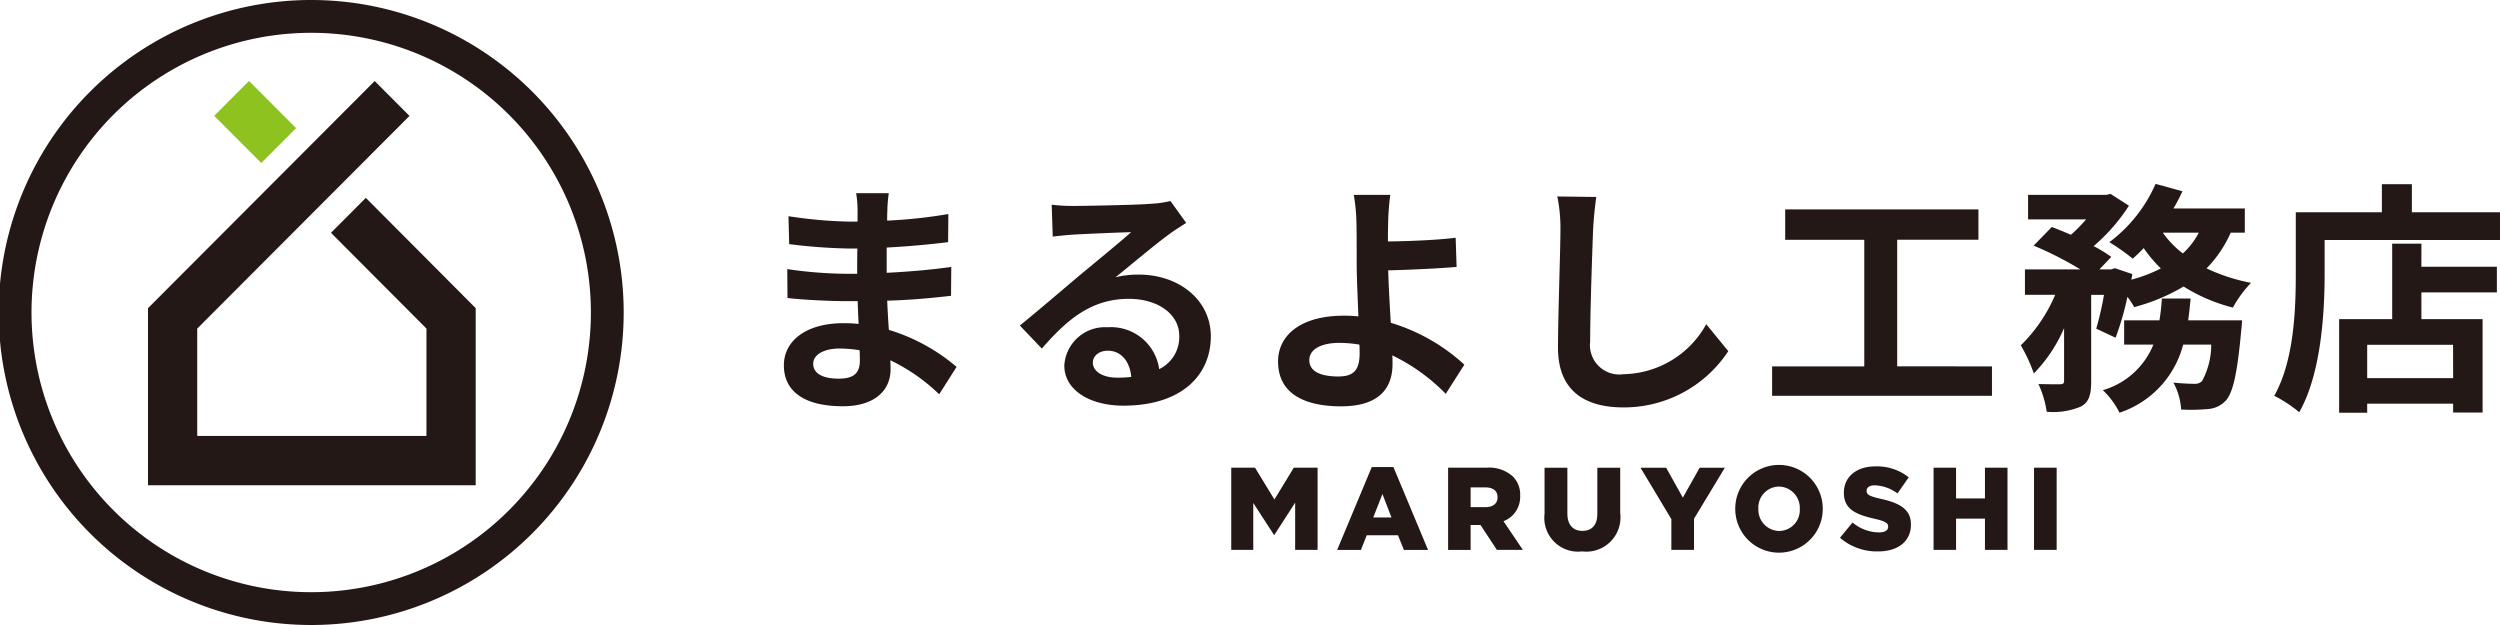 <svg id="logo" xmlns="http://www.w3.org/2000/svg" xmlns:xlink="http://www.w3.org/1999/xlink" width="160" height="40" viewBox="0 0 160 40">
  <defs>
    <clipPath id="clip-path">
      <rect id="長方形_59" data-name="長方形 59" width="160" height="40" fill="none"/>
    </clipPath>
  </defs>
  <g id="グループ_228" data-name="グループ 228" clip-path="url(#clip-path)">
    <path id="パス_906" data-name="パス 906" d="M19.959,40A20,20,0,1,1,39.916,20,20,20,0,0,1,19.959,40m0-37.9A17.9,17.9,0,1,0,37.817,20,17.9,17.9,0,0,0,19.959,2.1" fill="#231815"/>
    <path id="パス_907" data-name="パス 907" d="M30.445,31.058H9.471V19.724L23.979,5.187l2.228,2.231L12.623,21.029V27.9h14.67V21.029L21.183,14.9l2.23-2.237,7.032,7.059Z" fill="#231815"/>
    <path id="パス_908" data-name="パス 908" d="M16.721,10.433l-3.012-3.02L15.935,5.18,18.95,8.2Z" fill="#8dc21f"/>
    <path id="パス_909" data-name="パス 909" d="M56.794,13.477c-.015.158-.015.392-.015.643a31.949,31.949,0,0,0,3.916-.422l-.015,1.8c-1.021.126-2.431.267-3.932.345v1.616c1.563-.079,2.88-.2,4.134-.376l-.016,1.849c-1.394.158-2.6.267-4.087.313.03.6.061,1.24.109,1.867a12.084,12.084,0,0,1,4.333,2.368l-1.113,1.755a11.864,11.864,0,0,0-3.128-2.179c.016.22.016.408.016.581C57,24.971,55.99,26,53.947,26c-2.477,0-3.779-.956-3.779-2.617,0-1.585,1.44-2.7,3.825-2.7a9.169,9.169,0,0,1,.96.048c-.031-.487-.046-.988-.063-1.458h-.805c-.9,0-2.663-.079-3.685-.2l-.015-1.851a27.054,27.054,0,0,0,3.731.3h.743c0-.518,0-1.082.015-1.616H54.3a35.131,35.131,0,0,1-3.792-.282l-.046-1.788a28.537,28.537,0,0,0,3.822.346h.6v-.737a6.367,6.367,0,0,0-.093-1.082h2.091a10.166,10.166,0,0,0-.094,1.112M53.668,24.234c.82,0,1.362-.236,1.362-1.144,0-.172,0-.393-.016-.675a8.442,8.442,0,0,0-1.269-.109c-1.1,0-1.7.439-1.7.972,0,.595.557.956,1.626.956" fill="#231815"/>
    <path id="パス_910" data-name="パス 910" d="M68.717,13.179c.82,0,4.132-.063,5.015-.142a6.528,6.528,0,0,0,1.177-.172l1.006,1.4c-.357.235-.728.455-1.084.722-.836.6-2.462,1.974-3.437,2.759a6,6,0,0,1,1.471-.173c2.632,0,4.628,1.662,4.628,3.951,0,2.477-1.856,4.438-5.6,4.438-2.151,0-3.777-1-3.777-2.571a2.607,2.607,0,0,1,2.771-2.446,3.109,3.109,0,0,1,3.3,2.68,2.276,2.276,0,0,0,1.285-2.132c0-1.41-1.394-2.367-3.22-2.367-2.369,0-3.917,1.27-5.574,3.183l-1.407-1.474c1.1-.894,2.972-2.494,3.884-3.262.868-.721,2.477-2.037,3.236-2.712-.79.015-2.925.109-3.746.157-.417.031-.913.078-1.27.125L67.308,13.1a10.564,10.564,0,0,0,1.409.078M71.5,24.17a8.1,8.1,0,0,0,.9-.046c-.093-1.019-.666-1.679-1.5-1.679-.587,0-.958.361-.958.754,0,.58.634.971,1.563.971" fill="#231815"/>
    <path id="パス_911" data-name="パス 911" d="M88.844,14.308c-.016.36-.016.737-.016,1.145,1.239-.015,3.049-.079,4.334-.236l.061,1.867c-1.3.109-3.126.188-4.379.219.03.94.092,2.195.169,3.356a12.107,12.107,0,0,1,4.706,2.68l-1.191,1.867a12.1,12.1,0,0,0-3.421-2.462c.015.2.015.392.015.549,0,1.4-.7,2.712-3.3,2.712-2.213,0-4.026-.737-4.026-2.869,0-1.631,1.379-2.932,4.226-2.932a8.779,8.779,0,0,1,.914.046c-.046-1.222-.108-2.556-.108-3.387,0-.955,0-1.88-.015-2.555a11.592,11.592,0,0,0-.171-1.835h2.337a15.307,15.307,0,0,0-.138,1.835M85.67,24.093c.991,0,1.346-.439,1.346-1.491,0-.14,0-.328-.015-.548a8.153,8.153,0,0,0-1.27-.11c-1.207,0-1.935.424-1.935,1.1,0,.767.791,1.051,1.874,1.051" fill="#231815"/>
    <path id="パス_912" data-name="パス 912" d="M101.957,14.7c-.061,1.693-.186,5.206-.186,7.149a1.882,1.882,0,0,0,2.137,2.1,6.181,6.181,0,0,0,5.293-3.2l1.409,1.725a7.992,7.992,0,0,1-6.718,3.6c-2.538,0-4.18-1.128-4.18-3.809,0-2.1.156-6.226.156-7.573a10.149,10.149,0,0,0-.2-2.118l2.493.032c-.093.659-.171,1.459-.2,2.086" fill="#231815"/>
    <path id="パス_913" data-name="パス 913" d="M127.486,23.449v1.882H113.414V23.449h5.9v-8.1h-5.061V13.4H126.62v1.945h-5.2v8.1Z" fill="#231815"/>
    <path id="パス_914" data-name="パス 914" d="M142.767,14.889a7.752,7.752,0,0,1-1.548,2.289,11.968,11.968,0,0,0,2.848.925,7.174,7.174,0,0,0-1.16,1.583,11.022,11.022,0,0,1-3.158-1.349,12.286,12.286,0,0,1-3.159,1.318,5.632,5.632,0,0,0-.434-.658,18.3,18.3,0,0,1-.758,2.617l-1.238-.579a20.384,20.384,0,0,0,.495-2.164h-.82v5.52c0,.846-.123,1.348-.666,1.631a4.522,4.522,0,0,1-2.181.328,6.336,6.336,0,0,0-.528-1.771c.574.015,1.192.015,1.394.015.186-.015.247-.048.247-.236V21a9.493,9.493,0,0,1-1.935,2.9,10.5,10.5,0,0,0-.835-1.8,9.883,9.883,0,0,0,2.2-3.231h-1.935V17.24h3.544a22.279,22.279,0,0,0-2.987-1.52l1.161-1.192c.371.14.805.313,1.223.5a9.575,9.575,0,0,0,.975-.988h-3.715V12.473h5l.278-.063,1.177.754a11.678,11.678,0,0,1-2.26,2.587,8.731,8.731,0,0,1,1.13.69l-.759.8h.743l.248-.077,1.115.376-.063.36a9.269,9.269,0,0,0,1.889-.721,8.757,8.757,0,0,1-1.1-1.3,9.3,9.3,0,0,1-.7.675A13.886,13.886,0,0,0,135,15.5a9.321,9.321,0,0,0,2.956-3.732l1.719.472a10.732,10.732,0,0,1-.574,1.1h4.567v1.552Zm.728,5.612s-.031.486-.062.706c-.248,2.713-.526,3.92-.975,4.421a1.689,1.689,0,0,1-1.131.549,11.687,11.687,0,0,1-1.734.033,4.147,4.147,0,0,0-.495-1.725c.558.061,1.085.078,1.332.078a.632.632,0,0,0,.5-.172,4.85,4.85,0,0,0,.587-2.337h-1.795a6.235,6.235,0,0,1-4.072,4.359,5.227,5.227,0,0,0-1.068-1.443,4.981,4.981,0,0,0,3.235-2.916h-1.872V20.5h2.26a13.341,13.341,0,0,0,.154-1.395H140.2c-.046.471-.094.941-.156,1.395Zm-5.077-5.612a6.1,6.1,0,0,0,1.285,1.332,4.791,4.791,0,0,0,1.021-1.332Z" fill="#231815"/>
    <path id="パス_915" data-name="パス 915" d="M160,13.587v1.772H148.776v2.18c0,2.523-.232,6.4-1.625,8.843a8.53,8.53,0,0,0-1.6-1.051c1.269-2.241,1.379-5.535,1.379-7.792V13.587h5.51v-1.8h1.92v1.8Zm-5.032,3.482H159.8v1.646h-4.831v1.708h3.917V26.4H157v-.564h-5.5v.579h-1.795v-5.99H153.1V15.594h1.872Zm2.028,5H151.5V24.2H157Z" fill="#231815"/>
    <path id="パス_916" data-name="パス 916" d="M78.8,29.932h1.521l1.242,2.036,1.24-2.036h1.523v5.26H82.89V32.171l-1.329,2.06h-.029l-1.323-2.044v3.006H78.8Z" fill="#231815"/>
    <path id="パス_917" data-name="パス 917" d="M87.792,29.894H89.18l2.215,5.3H89.849l-.378-.939h-2l-.372.939H85.579Zm1.262,3.223-.578-1.5-.588,1.5Z" fill="#231815"/>
    <path id="パス_918" data-name="パス 918" d="M92.679,29.932h2.458a2.26,2.26,0,0,1,1.695.571,1.643,1.643,0,0,1,.459,1.225v.014a1.661,1.661,0,0,1-1.068,1.615l1.24,1.835H95.8L94.752,33.6H94.12v1.594H92.679Zm2.392,2.525c.491,0,.772-.24.772-.624v-.016c0-.413-.3-.624-.78-.624H94.12v1.264Z" fill="#231815"/>
    <path id="パス_919" data-name="パス 919" d="M98.851,32.885V29.933h1.461v2.923c0,.758.38,1.119.96,1.119s.957-.346.957-1.082v-2.96h1.465v2.915a2.187,2.187,0,0,1-2.437,2.442,2.16,2.16,0,0,1-2.406-2.405" fill="#231815"/>
    <path id="パス_920" data-name="パス 920" d="M106.967,33.224l-1.975-3.291h1.641l1.069,1.916,1.077-1.916h1.612L108.416,33.2v1.992h-1.449Z" fill="#231815"/>
    <path id="パス_921" data-name="パス 921" d="M111.056,32.578v-.015a2.8,2.8,0,0,1,5.6-.016v.016a2.8,2.8,0,0,1-5.6.015m4.131,0v-.015a1.361,1.361,0,0,0-1.337-1.422,1.335,1.335,0,0,0-1.314,1.406v.016a1.358,1.358,0,0,0,1.329,1.419,1.335,1.335,0,0,0,1.322-1.4" fill="#231815"/>
    <path id="パス_922" data-name="パス 922" d="M117.764,34.411l.8-.97a2.66,2.66,0,0,0,1.686.632c.386,0,.593-.135.593-.36V33.7c0-.219-.17-.339-.875-.5-1.108-.254-1.961-.57-1.961-1.652v-.016c0-.977.764-1.683,2.012-1.683a3.258,3.258,0,0,1,2.14.7l-.72,1.03a2.6,2.6,0,0,0-1.457-.518c-.349,0-.52.15-.52.338v.015c0,.241.178.345.9.51,1.194.264,1.938.655,1.938,1.639v.015c0,1.075-.84,1.713-2.1,1.713a3.6,3.6,0,0,1-2.435-.871" fill="#231815"/>
    <path id="パス_923" data-name="パス 923" d="M123.748,29.932h1.44V31.9h1.849V29.932h1.443v5.26h-1.443v-2h-1.849v2h-1.44Z" fill="#231815"/>
    <rect id="長方形_58" data-name="長方形 58" width="1.448" height="5.26" transform="translate(130.178 29.932)" fill="#231815"/>
  </g>
</svg>
